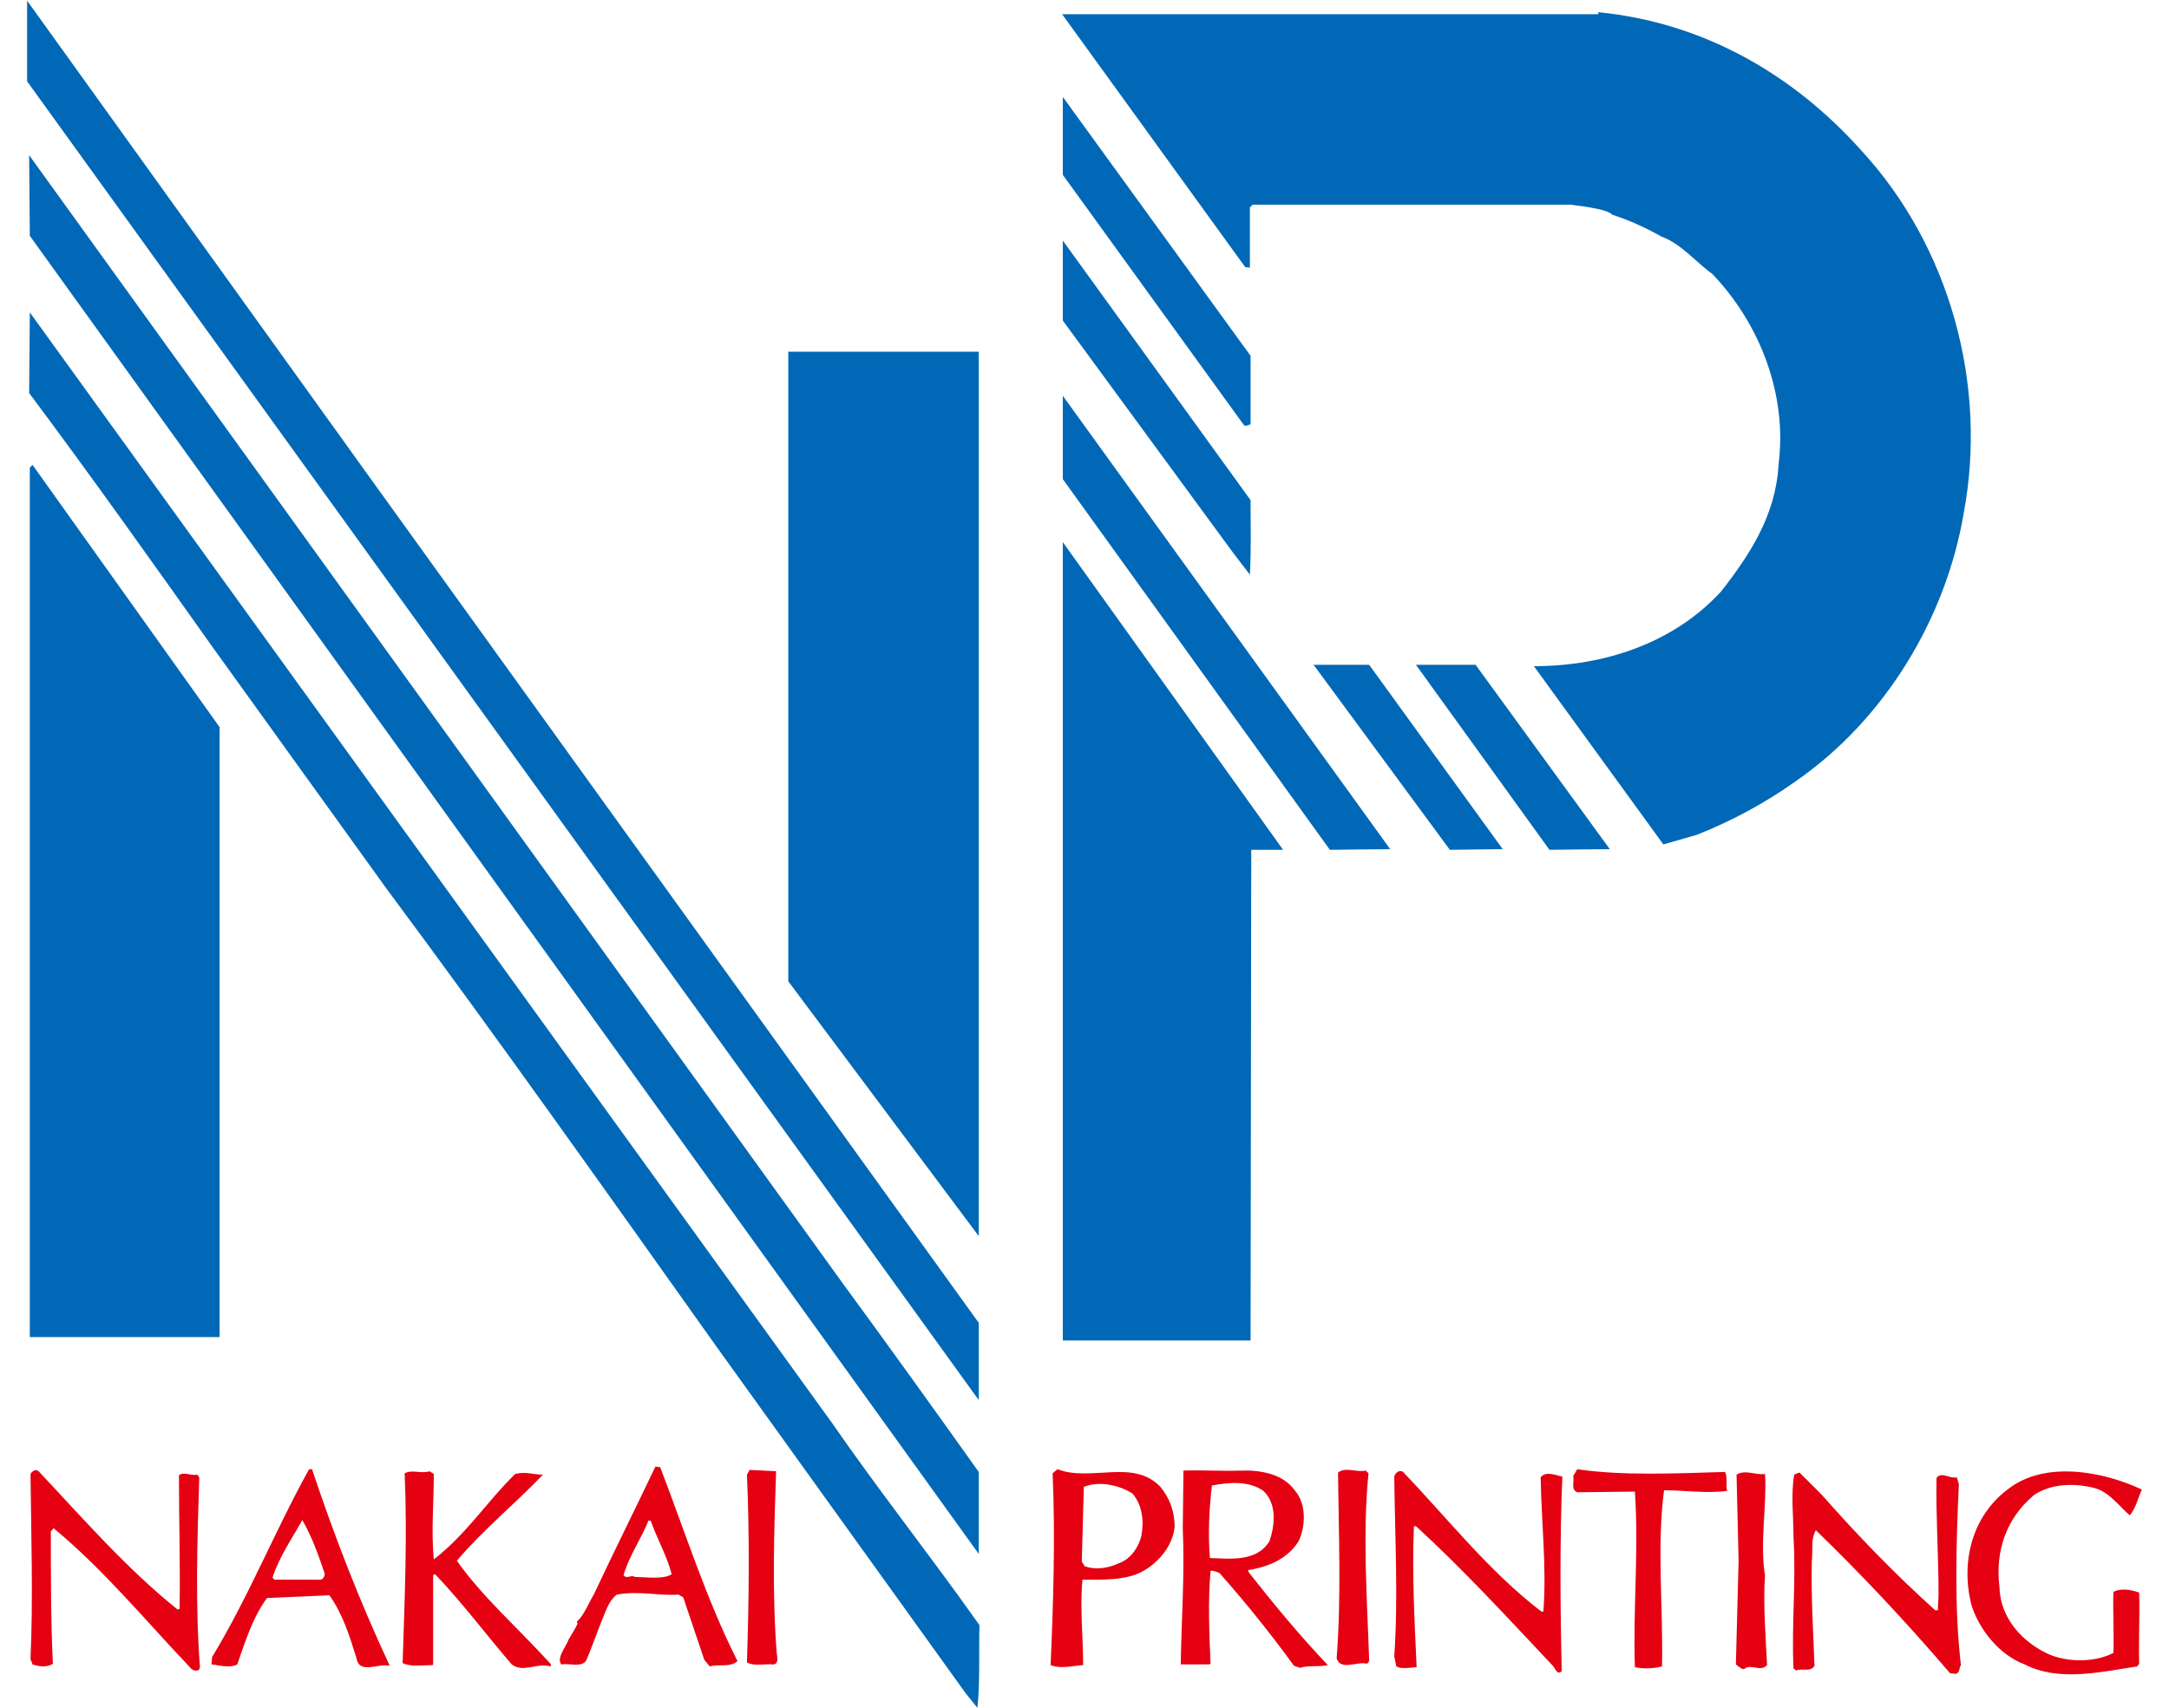 <?xml version="1.0" encoding="utf-8"?>
<!-- Generator: Adobe Illustrator 23.0.6, SVG Export Plug-In . SVG Version: 6.00 Build 0)  -->
<svg version="1.1" id="レイヤー_1" xmlns="http://www.w3.org/2000/svg" xmlns:xlink="http://www.w3.org/1999/xlink" x="0px"
	 y="0px" viewBox="0 0 320 252" style="enable-background:new 0 0 320 252;" xml:space="preserve">
<style type="text/css">
	.st0{fill:#0068B6;}
	.st1{fill:#E50012;}
</style>
<g>
	<polygon class="st0" points="144.4,195.2 144.4,206.6 4,12 4,0.1 54.8,70.8 	"/>
	<path class="st0" d="M235.8,1.8c15.3,1.5,28.6,9,38.8,20.4c13,14.1,18.7,34.5,15.1,53.6c-2.6,15.3-11.5,30.3-24.8,39.5
		c-4.5,3.2-9.5,5.9-14.6,7.9l-4.9,1.4l-19.1-26.3c10.4,0,20.6-3.4,27.6-11c4.3-5.5,8.1-11.3,8.5-18.8c1.3-10.2-2.7-20.7-9.8-28.1
		c-2.4-1.7-4.5-4.4-7.5-5.5c-2.3-1.3-4.7-2.4-7.2-3.2c-0.9-1-5.9-1.4-6.1-1.5h-47l-0.4,0.4v8.9l-0.7-0.1l-27-37.3H235.8z"/>
	<path class="st0" d="M184.5,62.6c-0.3,0.1-0.8,0.4-1,0.1l-26.7-36.9V14.3l27.7,38.2V62.6z"/>
	<path class="st0" d="M124.5,189.6c6.6,9,13.2,18.2,19.9,27.6v12.1L4.4,34.8L4.3,22.9L124.5,189.6z"/>
	<path class="st0" d="M184.5,73.8c0,3.7,0.1,7.5-0.1,11l-2.6-3.4l-25-34.1V35.5L184.5,73.8z"/>
	<path class="st0" d="M122.7,209.9c6.9,10,14.6,19.7,21.8,29.9c-0.1,4.1,0.1,8.6-0.3,12.2l-1.7-2.1l-36.8-51.2
		c-16-22.5-32.2-45.4-48.7-67.6L31.3,95.4C22.5,83,13.5,70.3,4.3,58l0.1-11.9L122.7,209.9z"/>
	<polygon class="st0" points="144.4,182.4 116.3,144.8 116.3,51.9 144.4,51.9 	"/>
	<polygon class="st0" points="196.2,125.4 156.8,70.7 156.8,58.4 205.1,125.3 	"/>
	<polygon class="st0" points="32.4,197.3 4.4,197.3 4.4,69 4.8,68.6 32.4,107.3 	"/>
	<polygon class="st0" points="184.6,125.4 184.5,197.8 156.8,197.8 156.8,80 189.3,125.4 	"/>
	<polygon class="st0" points="221.7,125.3 213.9,125.4 193.8,98.1 202,98.1 	"/>
	<polygon class="st0" points="237.5,125.3 228.6,125.4 208.9,98.1 217.7,98.1 	"/>
	<path class="st1" d="M114.5,217.1c-0.3,8.6-0.6,18.1,0.1,26.9c0.1,0.6,0.3,1.7-0.7,1.6c-1.1-0.1-2.7,0.3-3.7-0.3
		c0.3-9.3,0.4-18.5,0-27.7l0.4-0.7L114.5,217.1z"/>
	<path class="st1" d="M201.9,217.4c-0.9,9-0.2,18.7,0.1,27.7l-0.3,0.4c-1.5-0.4-3.9,1.1-4.5-0.8c0.7-9.1,0.3-18.4,0.2-27.4
		c1.1-0.9,2.7,0,4.1-0.3L201.9,217.4z"/>
	<path class="st1" d="M5.7,217.1c6.4,6.8,13,14.4,20.5,20.4l0.3-0.1c0.1-6.4-0.1-13.3-0.1-19.7c0.7-0.6,1.7,0.1,2.7-0.1l0.3,0.4
		c-0.3,9.3-0.6,18.8,0.1,28c-0.1,0.8-1.1,0.6-1.5,0c-6.2-6.5-12.7-14.4-20.1-20.5L7.5,226c0,6.5,0,13.3,0.3,19.5
		c-0.9,0.6-2.1,0.4-3,0.1l-0.3-0.8c0.4-8.9,0.1-18.2,0-27.3C4.7,217.1,5.3,216.7,5.7,217.1z"/>
	<path class="st1" d="M254.5,217.2c0.4,0.7,0.1,2,0.3,2.8c-3.1,0.4-6.4-0.1-9.3-0.1c-1.1,8.5-0.1,17.4-0.3,26
		c-1.2,0.3-2.7,0.4-4,0.1c-0.3-8.5,0.6-17.2,0-25.9l-8.5,0.1c-1-0.4-0.4-1.5-0.6-2.4l0.6-1C239.6,217.8,247.3,217.4,254.5,217.2z"/>
	<path class="st1" d="M207,217.2c6.6,6.9,12.7,14.7,20.4,20.6h0.3c0.5-6.5-0.3-13.3-0.4-19.8c0.7-1,2.3-0.3,3.2-0.1
		c-0.4,9.5-0.3,19.4-0.1,28.7c-0.7,0.7-1-0.6-1.4-0.9c-6.5-6.9-13.1-14.1-20.1-20.5h-0.3c-0.3,7.1,0.1,14.1,0.4,20.8
		c-1,0.1-2.3,0.3-3-0.1l-0.3-1.5c0.6-8.6,0.1-17.5,0-26.5C205.8,217.4,206.4,216.8,207,217.2z"/>
	<path class="st1" d="M260.4,217.5c0.3,4.5-0.8,10.2,0,15c-0.3,3.8,0.1,9.2,0.3,13.2c-1,1.1-2.4-0.3-3.4,0.6c-0.4,0-0.8-0.4-1.2-0.7
		l0.4-15.3l-0.3-12.7C257.5,216.8,259,217.7,260.4,217.5z"/>
	<path class="st1" d="M316,219.8c-0.6,1.3-0.9,2.8-1.8,3.8c-1.6-1.4-3-3.4-5.1-4c-3-0.8-6.5-0.7-9,1c-4.1,3.4-5.8,8.3-5.1,13.7
		c0.1,4.5,3.5,8.2,7.5,9.9c2.8,1.1,6.6,1.1,9.3-0.3c0.1-2.8-0.1-6.1,0-9c1.1-0.6,2.7-0.3,3.8,0.1c0.1,3.4-0.1,7.2,0,10.5l-0.3,0.4
		c-5.4,0.8-11.5,2.3-16.6-0.3c-3.7-1.4-6.6-5-7.8-8.6c-1.7-6.4,0-13.3,5.4-17.3C301.7,215.5,310.3,217.1,316,219.8z"/>
	<path class="st1" d="M64,217.5c0,4.3-0.4,8.4,0,12.6c4.8-3.7,7.9-8.6,12-12.6c1.5-0.4,2.7,0.1,4.1,0.1c-4,4.2-8.9,8.2-12.7,12.7
		c3.8,5.4,9.3,10.2,13.9,15.3l-0.1,0.3c-2-0.6-4,1-5.7-0.3c-3.8-4.4-7.2-9-11.3-13.3l-0.3,0.1v13.3c-1.6,0-3.3,0.3-4.5-0.3
		c0.3-9.2,0.7-18.8,0.3-28c1.1-0.6,2.4,0.1,3.7-0.3L64,217.5z"/>
	<path class="st1" d="M268.8,220.6c5.2,5.9,10.8,11.7,16.7,17h0.4c0-0.9,0.1-1.5,0.1-2.5c0-5.4-0.4-11.3-0.3-17c0.7-1,1.8,0.1,3-0.1
		l0.3,1c-0.4,8.6-0.7,18.2,0.3,26.7c-0.3,0.4-0.1,1-0.7,1.3l-0.9-0.1c-6.7-7.8-12.9-14.4-19.8-21.1c-0.8,1.4-0.4,2.8-0.6,4.7
		c-0.1,5.5,0.2,10,0.4,15.3c-0.6,1-1.8,0.3-2.7,0.7l-0.4-0.3c-0.3-6.4,0.4-13,0-19.4c0-3.2-0.4-6.2,0.1-9.2c0.3-0.1,0.6-0.3,0.8-0.3
		L268.8,220.6z"/>
	<path class="st1" d="M191,219.9c1.8,2,1.6,5.4,0.6,7.5c-1.7,2.7-4.5,3.8-7.5,4.3l0.2,0.4c3.7,4.7,7.5,9.3,11.6,13.6
		c-1.3,0.3-2.8,0-4.1,0.4l-0.9-0.3c-3.4-4.7-7.1-9.3-11-13.7c-0.3-0.1-0.9-0.4-1.3-0.3c-0.4,4.5-0.2,9.3,0,13.7l-0.2,0.1h-4.2
		c0.1-6.7,0.6-13.3,0.3-20.1l0.1-8.5c2.8-0.1,5.5,0.1,8.5,0C186,216.9,189.3,217.5,191,219.9z M178.8,219.2
		c-0.4,3.4-0.6,7.2-0.3,10.7c3.1,0.1,6.9,0.6,8.8-2.5c0.8-2.4,1.1-5.5-0.9-7.4C184.3,218.5,181.4,218.7,178.8,219.2z"/>
	<path class="st1" d="M171.2,219.4c1.4,1.7,2.1,3.7,2.1,5.9c-0.3,3-2.7,5.7-5.4,6.9c-2.4,1-5.4,0.9-8.2,0.9
		c-0.4,4.1,0.1,8.5,0.1,12.6c-1.6,0.1-3.3,0.6-4.8,0c0.4-9.2,0.7-18.8,0.3-28.3l0.7-0.6C161,218.7,167.2,215.2,171.2,219.4z
		 M159.9,219.4l-0.3,11l0.4,0.7c1.6,0.6,3.5,0.3,5-0.4c1.8-0.6,3-2.4,3.4-4.1c0.4-2.3,0.1-4.5-1.3-6.2
		C165.1,219.1,162.1,218.5,159.9,219.4z"/>
	<path class="st1" d="M46,216.7c3.3,9.9,7.1,19.7,11.5,29.1c-1.7-0.4-4.5,1.3-4.9-1.1c-1-3.2-2-6.5-4-9.3l-9.2,0.4
		c-2.1,2.8-3.2,6.4-4.4,9.8c-1.1,0.6-2.7,0.1-3.8,0l0.1-1.1c5.4-8.9,9.3-18.7,14.3-27.7H46z M44.6,224.3c-1.5,2.7-3.4,5.4-4.4,8.5
		l0.3,0.3H47c0.6,0.1,0.9-0.4,0.9-0.9C47,229.5,46,226.7,44.6,224.3z"/>
	<path class="st1" d="M97.4,216.5c3.7,9.6,6.8,19.5,11.4,28.6c-1,1-2.8,0.4-4.1,0.8l-0.8-1l-3.1-9.2l-0.7-0.4
		c-3.1,0.2-5.9-0.6-9.1,0c-1.3,1-1.7,2.7-2.4,4.3c-0.7,1.8-1.3,3.5-2.1,5.4c-0.7,1.1-2.4,0.4-3.7,0.6c-0.7-1,0.6-2.4,1.1-3.7
		c0.4-0.7,1-1.6,1.3-2.3l-0.1-0.3c1.1-1,1.7-2.7,2.5-4c3-6.4,6.1-12.6,9.1-18.9L97.4,216.5z M95.7,224.3c-1.1,2.8-2.8,5.1-3.7,8.1
		c0.4,0.7,1.1-0.1,1.7,0.3c1.7,0,4.1,0.4,5.4-0.4c-0.7-2.7-2.1-5.1-3.1-7.9H95.7z"/>
</g>
</svg>
